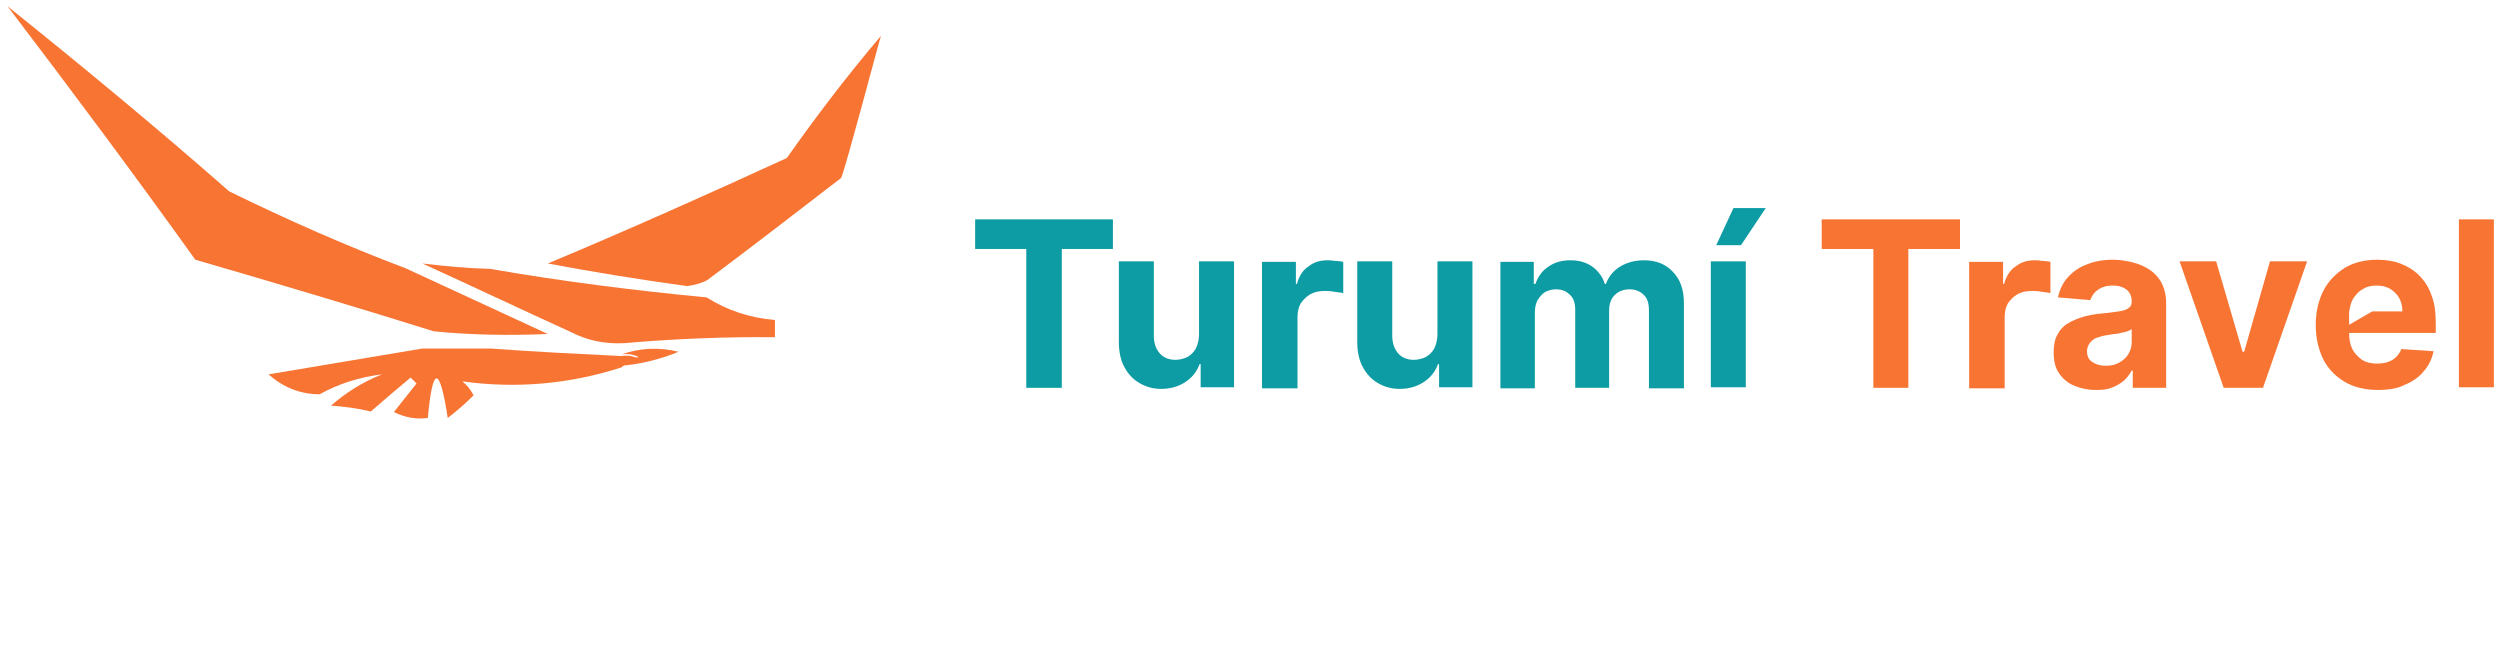 <?xml version="1.0" encoding="UTF-8"?> <svg xmlns="http://www.w3.org/2000/svg" width="321" height="84" viewBox="0 0 321 84" fill="none"><path fill-rule="evenodd" clip-rule="evenodd" d="M55.693 42.54C60.53 43.023 65.436 43.093 70.342 42.885C64.192 40.052 58.111 37.219 52.1 34.455C44.429 31.553 36.897 28.236 29.434 24.573C19.898 16.212 10.363 8.335 0.965 0.803C9.119 11.513 17.204 22.362 25.081 33.349C35.308 36.321 45.535 39.361 55.693 42.54Z" fill="#F87433"></path><path fill-rule="evenodd" clip-rule="evenodd" d="M70.344 33.833C76.217 34.939 82.16 35.906 88.241 36.736C89.139 36.597 90.038 36.39 90.798 35.975C96.533 31.691 102.268 27.269 108.004 22.846C108.695 21.188 112.772 5.64 113.117 4.604C108.833 9.648 104.825 14.9 101.025 20.29C90.798 24.988 80.571 29.549 70.344 33.833Z" fill="#F87433"></path><path fill-rule="evenodd" clip-rule="evenodd" d="M54.242 33.833C60.599 36.735 66.888 39.707 73.245 42.609C75.387 43.715 77.668 44.198 80.155 44.06C86.582 43.507 93.077 43.231 99.503 43.3C99.503 42.54 99.503 41.849 99.503 41.089C96.256 40.812 93.353 39.845 90.728 38.186C81.33 37.288 72.07 36.113 62.949 34.524C60.047 34.455 57.144 34.178 54.242 33.833Z" fill="#F87433"></path><path fill-rule="evenodd" clip-rule="evenodd" d="M79.809 45.51C80.569 45.372 81.329 45.51 82.02 45.856C81.121 45.994 80.361 46.409 79.809 46.961C82.296 46.754 84.784 46.132 87.133 45.165C84.577 44.543 82.089 44.681 79.809 45.51Z" fill="#F87433"></path><path fill-rule="evenodd" clip-rule="evenodd" d="M63.017 44.751C60.115 44.751 57.144 44.751 54.241 44.751C47.677 45.857 41.112 46.962 34.478 48.068C36.344 49.726 38.556 50.625 41.043 50.625C43.531 49.242 46.226 48.413 49.059 48.068C46.571 49.035 44.429 50.417 42.494 52.076C44.222 52.214 45.949 52.421 47.608 52.836C49.266 51.385 50.994 49.934 52.721 48.482C52.998 48.759 53.205 48.966 53.481 49.242C52.514 50.486 51.547 51.661 50.579 52.905C51.961 53.596 53.412 53.872 54.932 53.665C55.554 46.893 56.453 46.893 57.489 53.665C58.664 52.767 59.77 51.799 60.806 50.763C60.461 50.072 59.977 49.45 59.355 48.966C66.334 49.934 73.175 49.312 79.809 47.169C80.362 46.617 81.122 46.271 82.02 46.064C81.329 45.718 80.569 45.58 79.809 45.718C74.212 45.442 68.615 45.166 63.017 44.751Z" fill="#F87433"></path><path d="M125.209 31.968V28.167H142.899V31.968H136.334V49.796H131.774V31.968H125.209Z" fill="#0D9CA4"></path><path d="M153.956 42.885V33.557H158.448V49.726H154.164V46.755H154.025C153.68 47.722 153.058 48.483 152.229 49.035C151.399 49.588 150.363 49.934 149.119 49.934C148.014 49.934 147.115 49.657 146.286 49.173C145.457 48.69 144.835 47.999 144.351 47.1C143.867 46.202 143.66 45.096 143.66 43.853V33.557H148.152V43.093C148.152 44.06 148.428 44.82 148.912 45.373C149.396 45.926 150.087 46.202 150.916 46.202C151.469 46.202 151.952 46.064 152.436 45.857C152.92 45.58 153.265 45.235 153.542 44.751C153.818 44.198 153.956 43.576 153.956 42.885Z" fill="#0D9CA4"></path><path d="M184.569 42.885V33.557H189.061V49.726H184.777V46.755H184.639C184.293 47.722 183.671 48.483 182.842 49.035C182.013 49.588 180.976 49.934 179.732 49.934C178.627 49.934 177.728 49.657 176.899 49.173C176.07 48.69 175.448 47.999 174.964 47.1C174.481 46.202 174.273 45.096 174.273 43.853V33.557H178.765V43.093C178.765 44.06 179.041 44.82 179.525 45.373C180.009 45.926 180.7 46.202 181.529 46.202C182.082 46.202 182.566 46.064 183.049 45.857C183.533 45.58 183.878 45.235 184.155 44.751C184.431 44.198 184.569 43.576 184.569 42.885Z" fill="#0D9CA4"></path><path d="M192.652 49.796V33.626H196.937V36.459H197.144C197.489 35.492 198.042 34.732 198.802 34.248C199.562 33.695 200.53 33.419 201.635 33.419C202.741 33.419 203.709 33.695 204.469 34.248C205.229 34.801 205.782 35.561 206.058 36.459H206.196C206.542 35.561 207.094 34.801 207.993 34.248C208.891 33.695 209.928 33.419 211.102 33.419C212.623 33.419 213.866 33.903 214.765 34.87C215.732 35.837 216.216 37.15 216.216 38.947V49.865H211.724V39.845C211.724 38.947 211.517 38.256 211.033 37.841C210.55 37.358 209.928 37.15 209.237 37.15C208.407 37.15 207.785 37.427 207.302 37.91C206.818 38.394 206.611 39.085 206.611 39.914V49.796H202.257V39.707C202.257 38.947 202.05 38.256 201.566 37.841C201.083 37.358 200.53 37.15 199.77 37.15C199.286 37.15 198.802 37.289 198.388 37.496C197.973 37.772 197.697 38.118 197.42 38.532C197.213 38.947 197.075 39.5 197.075 40.122V49.865H192.652V49.796Z" fill="#0D9CA4"></path><path d="M224.161 33.557H219.67V49.726H224.161V33.557Z" fill="#0D9CA4"></path><path d="M220.363 31.484L222.575 26.716H226.721L223.542 31.484H220.363Z" fill="#0D9CA4"></path><path d="M233.906 31.968V28.167H251.665V31.968H245.032V49.796H240.54V31.968H233.906Z" fill="#F87433"></path><path d="M252.84 49.795V33.625H257.193V36.458H257.331C257.608 35.422 258.092 34.662 258.852 34.178C259.543 33.625 260.372 33.418 261.27 33.418C261.477 33.418 261.754 33.418 262.03 33.487C262.307 33.487 263.067 33.556 263.274 33.625V37.633C263.067 37.564 262.238 37.495 261.892 37.426C261.547 37.357 261.201 37.357 260.856 37.357C260.165 37.357 259.612 37.495 259.059 37.771C258.575 38.048 258.161 38.462 257.815 38.946C257.539 39.43 257.401 40.052 257.401 40.674V49.864H252.84V49.795Z" fill="#F87433"></path><path fill-rule="evenodd" clip-rule="evenodd" d="M266.315 49.519C267.145 49.865 268.043 50.072 269.079 50.072C269.909 50.072 270.6 50.003 271.083 49.796C271.705 49.588 272.258 49.243 272.673 48.897C273.087 48.552 273.433 48.068 273.709 47.584H273.847V49.796H278.132V38.878C278.132 37.91 277.924 37.081 277.579 36.39C277.233 35.699 276.68 35.077 276.059 34.663C275.437 34.248 274.677 33.902 273.847 33.695C273.018 33.488 272.189 33.35 271.291 33.35C270.047 33.35 268.872 33.557 267.905 33.971C266.937 34.317 266.108 34.939 265.486 35.63C264.864 36.321 264.45 37.219 264.242 38.187L268.388 38.532C268.596 37.979 268.872 37.565 269.356 37.219C269.839 36.874 270.461 36.666 271.291 36.666C272.051 36.666 272.673 36.874 273.087 37.219C273.502 37.565 273.709 38.048 273.709 38.739V38.809C273.709 39.154 273.571 39.361 273.295 39.569C273.018 39.776 272.604 39.914 272.051 39.983C271.894 40.003 271.722 40.028 271.532 40.055C271.052 40.125 270.464 40.21 269.77 40.26C269.01 40.329 268.25 40.467 267.49 40.674C266.799 40.882 266.108 41.158 265.555 41.504C264.933 41.849 264.519 42.333 264.173 42.955C263.828 43.577 263.689 44.337 263.689 45.235C263.689 46.341 263.897 47.239 264.38 47.93C264.864 48.621 265.486 49.174 266.315 49.519ZM272.121 46.548C271.637 46.824 271.084 46.963 270.393 46.963C269.702 46.963 269.149 46.824 268.666 46.479C268.182 46.202 267.975 45.719 267.975 45.097C267.975 44.682 268.113 44.337 268.32 44.06C268.527 43.784 268.804 43.508 269.218 43.369C269.633 43.231 270.048 43.093 270.6 43.024C270.739 42.989 270.877 42.972 271.015 42.955C271.153 42.937 271.291 42.92 271.43 42.886C271.706 42.886 272.052 42.816 272.328 42.747C272.673 42.678 272.95 42.609 273.157 42.54C273.302 42.492 273.446 42.41 273.567 42.342C273.62 42.312 273.668 42.285 273.71 42.264V43.922C273.71 44.475 273.572 44.959 273.295 45.442C273.019 45.926 272.604 46.272 272.121 46.548Z" fill="#F87433"></path><path d="M296.234 33.557L290.568 49.795H285.524L279.857 33.557H284.556L287.942 45.166H288.15L291.466 33.557H296.234Z" fill="#F87433"></path><path d="M305.358 50.072C303.699 50.072 302.248 49.727 301.073 49.036C299.899 48.345 298.931 47.377 298.309 46.133C297.687 44.889 297.342 43.369 297.342 41.711C297.342 40.052 297.687 38.601 298.309 37.358C298.931 36.114 299.899 35.146 301.073 34.386C302.248 33.695 303.63 33.35 305.219 33.35C306.256 33.35 307.292 33.488 308.191 33.833C309.089 34.179 309.918 34.663 310.609 35.353C311.3 36.045 311.853 36.874 312.199 37.91C312.613 38.947 312.751 40.121 312.751 41.504V42.747H299.829L304.597 39.983H308.467C308.467 39.361 308.329 38.739 308.052 38.256C307.776 37.772 307.361 37.358 306.878 37.081C306.394 36.805 305.841 36.666 305.15 36.666C304.459 36.666 303.837 36.805 303.354 37.15C302.801 37.427 302.455 37.91 302.11 38.394C301.833 38.947 301.695 39.5 301.626 40.121V42.747C301.626 43.577 301.764 44.268 302.041 44.82C302.317 45.373 302.801 45.857 303.284 46.202C303.837 46.548 304.459 46.686 305.219 46.686C305.703 46.686 306.187 46.617 306.601 46.479C307.016 46.341 307.361 46.133 307.638 45.857C307.914 45.581 308.191 45.235 308.329 44.82L312.475 45.097C312.268 46.064 311.853 46.962 311.162 47.723C310.54 48.483 309.711 49.036 308.674 49.45C307.914 49.865 306.74 50.072 305.358 50.072Z" fill="#F87433"></path><path d="M320.212 28.167H315.721V49.727H320.212V28.167Z" fill="#F87433"></path><path d="M162.039 49.796V33.626H166.392V36.459H166.531C166.807 35.423 167.291 34.663 168.051 34.179C168.742 33.626 169.571 33.419 170.469 33.419C170.677 33.419 170.953 33.419 171.23 33.488C171.506 33.488 172.266 33.557 172.473 33.626V37.634C172.266 37.565 171.437 37.496 171.091 37.427C170.746 37.358 170.4 37.358 170.055 37.358C169.364 37.358 168.811 37.496 168.258 37.772C167.774 38.049 167.36 38.463 167.014 38.947C166.738 39.431 166.6 40.053 166.6 40.675V49.865H162.039V49.796Z" fill="#0D9CA4"></path></svg> 